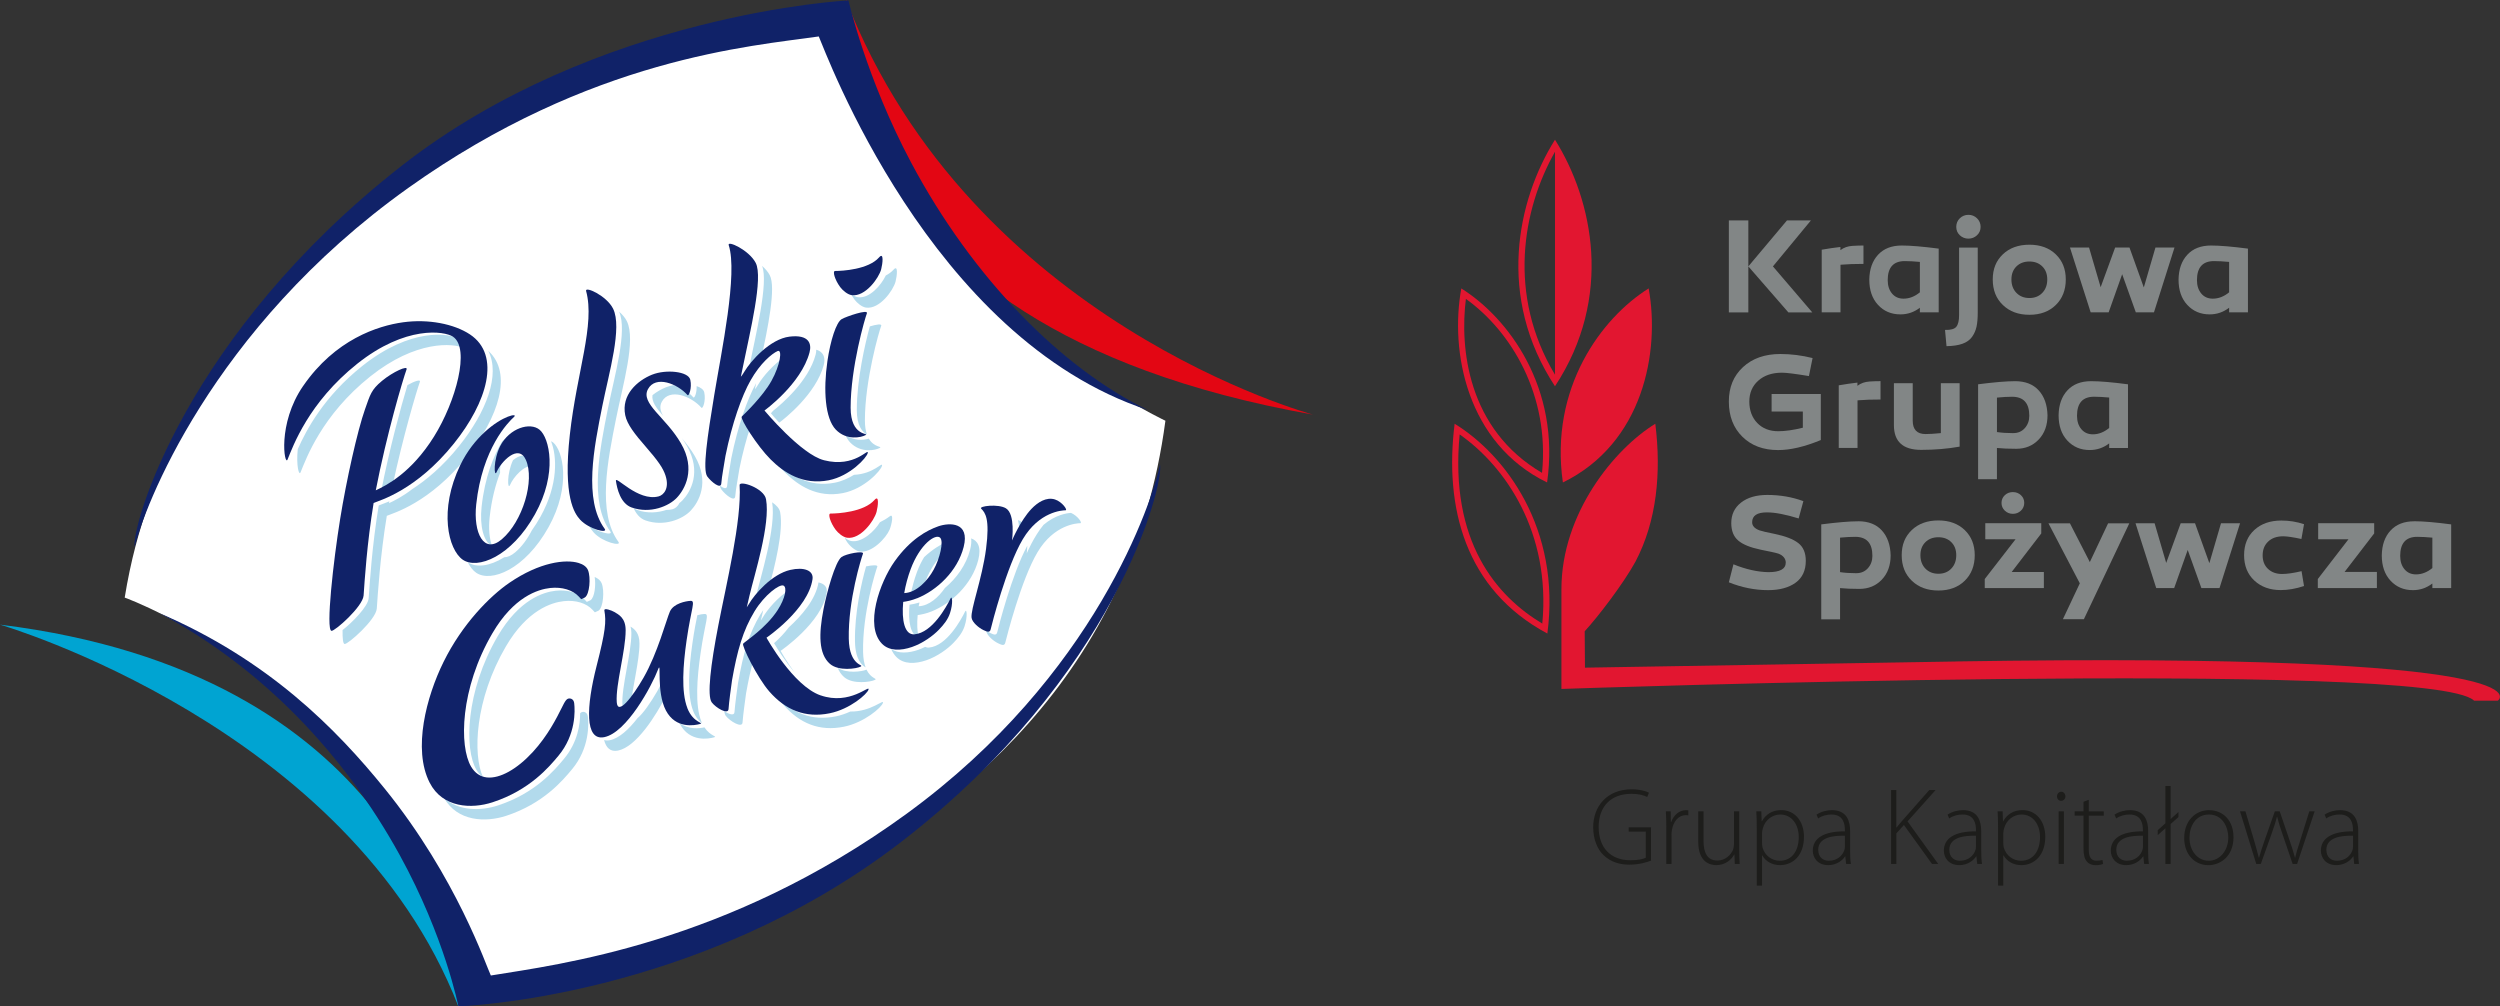 <?xml version="1.0" encoding="UTF-8"?><svg id="a" xmlns="http://www.w3.org/2000/svg" viewBox="0 0 741.39 298.43"><rect x="0" y="0" width="741.39" height="298.43" fill="#333333" stroke="none"/><defs><style>.b{fill:#00a4d2;}.c{fill:#b2daec;}.d{fill:#e3182f;}.e{fill:#1d1d1b;}.f{fill:#fff;}.g{fill:#e30613;}.h{fill:#e21630;}.i{fill:#828686;}.j{fill:#102268;}</style></defs><path class="f" d="M249.49,4.33s-96.62,13.96-160.91,76.41c-24.61,30.21-44.61,53.34-51.6,96.48,0,0,78.21,27.83,102.01,116.61,0,0,186.73-18.79,206.62-169.06,0,0-91.71-43.09-96.13-120.44"/><path class="c" d="M152.13,136.48c-1.89,4.03-1.63,9.12-.85,7.29.96-2.25,4.23-6.03,6.7-5.5-.12-.42-.26-.81-.43-1.19-1.26-2.81-3.49-2.2-5.41-.61M197.11,138.04c-.91-1.3-2.16-2.84-3.93-4.88-.52-.6-1.01-1.17-1.49-1.74,1.04,1.49,2.37,3.08,3.89,4.82.57.65,1.06,1.24,1.53,1.79M138.55,135.35c9.3-11.59,13.61-24.66,6.24-31.32,3.69,7.14-.62,18.24-8.64,28.24-4.97,6.18-9.87,10.19-13.95,12.82-2.91,2.24-5.37,3.44-6.84,4.13.04-.18.07-.36.11-.55-1.57.66-2.69,1.03-3.16,1.23-2,12.1-2.68,23.22-2.98,27.49-.17,2.5-4.99,7.32-7.74,9.45-.04,2.48.13,4.07.6,4.14.96.17,9.32-7.2,9.55-10.51.3-4.28.98-15.39,2.97-27.5,1.82-.78,12.67-3.72,23.84-17.63M112.95,146.14c.84-.39,2.01-.96,3.4-1.78,3.15-14.85,7.22-28.5,8.16-31.09.31-.86-1.49-.29-3.68.94-1.94,6.48-5.4,19.13-7.88,31.92M184.59,209.12c.13,1.86,1.12,1.7,2.45.44.42-5.48,2.6-13.49,2.6-18.75,0-3.07-1.45-4.26-2.66-5,.15.55.26,1.17.26,1.92,0,6.17-3.02,16.18-2.65,21.38M174.53,155.64c.55,1.1,1.12,1.81,1.55,2.29,2.62,2.9,8.38,4.21,7.32,2.76-6.36-8.7-3.18-24.17-.69-36.6,1.96-9.8,5.97-23.28,3.18-28.86-.51-1.03-1.35-1.98-2.29-2.81,2.55,5.73-1.35,18.94-3.29,28.6-2.49,12.43-5.66,27.9.69,36.6.95,1.32-3.64.37-6.47-1.97M157.75,157.23c-1.32,2.6-3.02,4.92-4.96,6.56-1.2,1.02-2.28,1.46-3.25,1.47-4.34,2.72-8.38,3.13-10.74,1.51-.05-.04-.1-.09-.15-.13.73,1.45,1.6,2.55,2.56,3.21,4.34,2.99,14.41-.85,21.47-13.53,6.84-12.3,4.22-22.71,1.39-25.08-.19-.17-.44-.26-.66-.39,1.78,4.39,2.2,12.8-3.13,22.39-.81,1.45-1.65,2.77-2.52,3.99M196.28,119.12c2.25-4.12,8.7-1.66,11.74,1.8.39.44,1.37-2.07.83-4.56-.19-.84-1.05-1.46-2.26-1.86.09,2.01-.64,3.71-.97,3.34-1.45-1.64-3.65-3.04-5.81-3.64-.81.15-1.59.36-2.29.64-1.38.55-2.77,1.34-4.02,2.34-.31,1.92,1.14,3.86,3.21,6.19-.9-1.48-1.2-2.85-.43-4.25M145.92,161.92c-.79-2.15-1.07-5.16-.71-8.53.57-5.25,1.73-9.62,3.1-13.19-.1-1.49.29-4.63,1.62-7.2,1.51-2.92,4.01-4.76,6.42-5.49.03-.02.07-.06.09-.08,1.26-1.14-2.63-.59-7.51,3.45-2.52,4.23-5.15,10.55-6.11,19.43-.62,5.75.63,10.47,3.11,11.61M286.22,181.33c-1.29,2.6-5.45,10.22-10.71,10.71-.43.04-.81-.05-1.16-.2-.66.32-1.33.63-2.02.87-2.88.99-5.88,1.21-8.04-.23.37.88.87,1.68,1.53,2.35,2.17,2.22,5.61,2.1,8.9.97,3.3-1.14,6.33-3.39,8.01-5.13,1.45-1.5,2.69-3.06,3.32-4.97.96-2.97.62-5.29.17-4.37M252.14,211.02c-1.32.61-2.76,1.11-4.26,1.42-7.11,1.45-12.87-.93-17.55-6.08.68,1.01,1.37,1.94,2.02,2.68,4.75,5.44,10.63,7.96,17.93,6.47,6.08-1.24,11.15-5.73,11.55-7.04.41-1.37-3.47,2.66-9.68,2.54M317.61,152.1c-1.23.07-4.65.58-8.14,3.54-2.92,3.53-4.99,8.49-4.99,8.49,0,0,.13-.98.18-2.32-4.61,8.53-8.57,24.21-8.92,25.67-.26,1.07-1.07.7-2.01.27-.41-.18-.84-.44-1.25-.73,0,.04,0,.09,0,.13.21,1.31,2.09,2.97,3.64,3.68.94.44,1.76.8,2.01-.26.38-1.53,4.69-18.63,9.56-26.82,4.88-8.2,11.71-8.59,12.68-8.59.74,0-.79-2.23-2.77-3.06M176.35,171.08c.42,2.45-.03,6.15-1.24,6.92l-1.09.5-.68-.74c-1.83-1.99-5.01-2.96-8.52-2.58-3.72.4-10.9,2.67-17.19,13.43-9.67,16.54-9.91,33.67-6.36,39.66.55.93,1.21,1.65,1.96,2.19-3.05-6.66-2.44-22.97,6.8-38.77,6.29-10.75,13.47-13.02,17.19-13.42,3.5-.38,6.68.59,8.51,2.58l.68.74,1.09-.5c1.42-.91,1.81-5.97.92-8.14-.33-.79-1.05-1.42-2.09-1.86M173.2,211.12c-.48-.08-.83.07-1.16.41.01,3.12-.66,8.56-4.79,13.51-2.76,3.31-8.51,10.21-19.58,13.82-5.03,1.65-11.63,1.76-16.01-2.26,3.98,7.07,12.34,7.33,18.41,5.35,11.08-3.62,16.82-10.51,19.58-13.83,5.26-6.31,4.92-13.49,4.69-15.54-.13-1.11-.77-1.39-1.15-1.46M208.9,215.7c-1.47.33-4.75.75-7.44-1.37.05.11.09.22.15.33,2.95,5.59,8.64,4.41,10.1,4.02,1.25-.33-1.02-.28-2.81-2.98M234.11,178.44c.66-1.76.77-3.15.29-3.73-3.76,2.35-6.9,6.16-8.17,8.36-.24.43-.44.73-.6.95.23-1.03.48-2.05.72-3.1-.26.38-.54.76-.78,1.17-3.53,5.81-5.17,11.75-6.71,20.51-.33,2.41-.87,6.18-1.05,8.6-.07,1.14-1.63.63-3.06-.31.11.62.26,1.09.48,1.38,1.22,1.62,4.86,3.76,4.97,2.01.18-2.41.72-6.19,1.04-8.6.69-3.87,1.39-7.17,2.27-10.17-.98-2.05-1.56-3.59-1.35-3.79.39-.4,2.02-1.52,3.99-3.18.55-1.14,1.13-2.26,1.81-3.37,1.87-3.08,4.3-5.49,6.14-6.74M194.94,204.94c-1.96,3.4-4.25,6.71-5.88,8.03-2.57,3.31-5.45,5.99-8.2,6.54-.65.13-1.21.09-1.71-.05.59,2.34,1.89,3.57,4.11,3.13,5.4-1.07,11.31-10.35,14.38-16.51-.31-2.33-.31-4.54-.32-5.91-.73,1.64-1.52,3.26-2.38,4.77M109.83,111.62c13.52-10.76,24.5-9.92,27.91-8.37-.37-1.21-.95-2.18-1.82-2.76-2.55-1.71-14.08-3.43-28.49,8.05-11.29,8.99-16.58,18.89-19.13,24.68-.49,4.88.37,8.01.84,6.84,1.62-3.97,6.28-16.96,20.69-28.44M191.44,154.34c5.52,1.93,11.05-.41,13.39-2.9,2.36-2.5,5.75-8.39,1.24-16.16-1.16-2-2.51-3.75-3.85-5.32.5.71.99,1.45,1.45,2.23,4.5,7.77,1.11,13.67-1.25,16.16-.28.29-.6.58-.96.86-.48,1.03-1.31,1.61-2.03,1.81-.61.16-1.21.2-1.82.2-2.52.84-5.54,1.1-8.58.04-.42-.15-.79-.34-1.14-.58.71,1.59,1.81,3.05,3.54,3.66M257.95,96.79c-1.43,5.24-3.86,15.77-3.86,24.81,0,4.76,1.69,6.54,3.02,7.29-.38-1.06-.62-2.41-.62-4.21,0-12.01,4.28-26.65,4.83-28.03.29-.74-1.47-.42-3.38.15M218.04,147.19c.16-2.22.91-5.98,1.24-8.22.93-4.6,2.07-8.83,3.29-12.52-.67-1.22-1.02-2.07-.85-2.24.33-.33,1.37-1.34,2.67-2.71.79-1.93,1.58-3.63,2.35-4.98,1.87-3.3,3.94-5.62,5.63-7.08.55-1.63.8-3.01.74-3.87-3.76,2.38-6.93,6.21-8.17,8.32-.48.81-.83,1.29-1.08,1.57.13-.61.25-1.23.38-1.84-2.58,4.61-5.43,12.67-7.37,22.27-.32,2.24-1.07,5.99-1.24,8.22-.08,1.06-1.1.7-2.16-.11.09.49.23.86.42,1.11,1.24,1.66,4.01,3.87,4.14,2.08M302.07,161.06s.8-1.92,2.1-4.2c-.3-.99-.78-1.82-1.5-2.27-.23-.14-.49-.25-.77-.34.71,2.91.18,6.82.18,6.82M223.22,180.93c.16-.21.36-.51.61-.94.76-1.32,2.21-3.22,4.05-5.03,1.92-7.23,4.51-17.35,3.48-23.07-.2-1.12-1.18-2.13-2.38-2.93,1.26,7.5-3.48,22.26-4.94,28.49-.27,1.18-.54,2.34-.81,3.48M228.49,134.95c1.35,1.85,2.83,3.7,4.2,5.06,4.01,4,9.64,7.71,17.27,6.22,6.36-1.24,11.33-6.72,11.6-8.1.28-1.43-2.35,2.42-8.3,2.68-1.68,1.04-3.61,1.93-5.71,2.34-7.63,1.49-13.26-2.21-17.27-6.22-.58-.58-1.19-1.26-1.8-1.98M288,159.66c.11.89.04,1.98-.3,3.32-1.16,4.57-4.04,8.5-7.47,11.38-1.86,2.71-4.68,5.3-7.8,5.43.06-.37.17-.75.25-1.12-1.13.35-2.16.55-2.95.66-.47,5.03.29,9.09,2.68,9.56-.42-1.71-.5-3.97-.27-6.48,1.06-.15,2.56-.45,4.14-1.09,5.8-2.34,11.99-8.01,13.83-15.26,1-3.94-.23-5.73-2.1-6.4M231.49,193.02s12.39-8.43,13.68-17.4c.22-1.55-.76-2.55-2.44-2.9-.82,5.13-5.19,10.05-8.78,13.3-1.35,1.8-2.91,3.39-4.4,4.72.91,1.55,3.17,5.18,6.1,8.7-2.53-3.47-4.16-6.42-4.16-6.42M260.91,132.82c.88-.48-1.67-.02-3.25-2.74-1.59.49-4.48.72-6.99-1.15.4.87.85,1.65,1.41,2.24,3.21,3.35,7.6,2.35,8.84,1.66M248.4,198.03c.45,1.1,1.08,2.03,1.93,2.77,2.58,2.25,7.95,1.45,9.15.82.85-.45-1.19-.27-2.52-3.04-1.28.6-5.93,1.24-8.57-.55M206.8,182.44c-.36,1.79-.91,4.44-1.46,8.32-1.04,7.25-1.65,15.3.24,20.13.75,1.93,1.8,2.97,2.65,3.59-.08-.17-.18-.31-.25-.51-1.9-4.83-1.28-12.88-.24-20.13,1.42-9.89,2.79-11.86,1.12-11.76-.46.02-1.22.13-2.06.36M225.67,106.79c2.03-9.57,4.54-21.54,2.59-25.21-.52-.99-1.34-1.91-2.26-2.72,1.99,4.86-1.96,20.73-3.87,30.3-.22,1.09-.44,2.16-.67,3.22.26-.28.61-.75,1.08-1.57.62-1.05,1.72-2.52,3.12-4.03M256.83,91.22c4.01.56,8.06-5.08,8.75-7.7.43-1.66.86-5.22-.62-3.52-.61.69-1.41,1.23-2.27,1.7-1.35,2.82-4.81,6.91-8.26,6.44-.7-.1-1.44-.53-2.1-1.05.29.59.66,1.2,1.09,1.77.72.96,2.16,2.19,3.4,2.36M228.62,122.57c.32.38,1.21,1.42,2.47,2.78,1.42-1.07,10.9-8.43,13.2-17.12.49-1.86.17-3.83-2.23-4.52,0,.48-.05.96-.18,1.45-2.09,7.89-10.11,14.69-12.62,16.67-.22.26-.44.5-.65.75M274.34,172.7c1.9-5.11,4.63-8.17,6.63-9.21.21-1.25.21-2.29-.07-2.89-2,.88-4.36,2.32-6.84,4.62-.76,1.25-1.49,2.7-2.12,4.4-.83,2.22-1.51,4.74-1.91,7.09,1.19-.05,2.32-.48,3.39-1.11.28-.99.58-1.98.93-2.9M256.84,167.97c-1.31,4.64-3.45,13.75-3.29,22.28.1,5.47,2.12,7.04,3.15,7.67-.41-1.1-.71-2.58-.75-4.59-.21-11.46,3.73-23.96,4.22-25.28.22-.58-1.56-.47-3.33-.08M263.89,153.09c-.95.73-1.94,1.29-2.94,1.78-1.51,2.53-5.21,6.13-8.5,5.58-.57-.1-1.29-.47-1.99-1.03.14.29.27.56.47.89.99,1.69,2.77,3.02,3.92,3.22,3.7.62,7.94-4.02,8.97-6.47.64-1.54,1.3-4.91.07-3.97"/><path class="g" d="M389.35,122.95S288.19,95.68,250.9,0c0,0-12.89,96.17,138.45,122.95"/><path class="b" d="M136.38,298.04c-2.62-18.9-20.47-98.49-136.38-112.8,0,0,103.68,30.15,135.92,113.2.43-.09,0,0,.46-.39"/><path class="d" d="M247.82,157.11c-1.6-2.14-2.39-4.81-1.53-4.81,2.2,0,9.89-.44,13.04-4.03,1.48-1.69,1.05,1.87.62,3.52-.69,2.62-4.73,8.23-8.73,7.68-1.24-.17-2.68-1.4-3.4-2.36"/><path class="j" d="M39.92,162.27c2.54-10.92,22.28-64.56,81.14-106.53C175.25,17.11,222.87,13.7,242.81,10.81c2.04,4.48,32.86,89.46,97.58,110.78-25.42-12.32-51.81-38.86-70.2-73.4C256.85,23.12,251.62.12,251.62.12c0,0-74.6,3.73-132.59,49.11-63.94,50.03-80.09,106.71-79.11,113.05"/><path class="j" d="M344.01,137.8c-2.25,10.66-18.92,62.57-75.17,103.54-53.18,38.73-103.43,44.68-123.28,47.95-1.29-2.58-10.06-28.96-31.44-55.37-14.34-17.71-34.49-38.25-66.94-52.13,30.3,16.03,54.82,41.67,71.39,71.84,13.37,24.34,17.36,44.8,17.36,44.8,0,0,70.82-2.07,131.42-48.83,63.47-48.98,77.8-105.67,76.67-111.8"/><path class="j" d="M89.89,114.47c-7.75,11.27-5.49,23.98-4.61,21.8,1.61-3.96,6.26-16.92,20.64-28.38,14.38-11.45,25.88-9.74,28.43-8.03,5.14,3.45.85,19.21-5.65,29.62-6.78,10.84-14.19,14.5-17.26,15.93,3.21-16.6,8.08-33,9.13-35.86.48-1.32-4.02.71-7.26,3.38-3.24,2.67-3.52,4.09-5.05,8.4-2.24,6.28-5.56,21.21-7.39,32.6-2,12.39-4.3,32.86-2.57,33.15.96.17,9.3-7.18,9.53-10.49.3-4.27.98-15.36,2.97-27.43,1.81-.78,12.63-3.71,23.79-17.6,9.85-12.27,14.1-26.21,4.76-32.4-4.72-3.12-12.36-4.62-19.84-3.58-7.47,1.04-20.13,5.1-29.61,18.89"/><path class="j" d="M181.81,91.53c2.78,5.57-1.21,19.02-3.17,28.79-2.48,12.41-5.65,27.84.69,36.52,1.06,1.45-4.68.14-7.31-2.75-1.64-1.81-5.1-6.62-3.03-25.21,2.07-18.61,7.53-32.65,4.82-42.59-.41-1.52,6.07,1.38,8,5.24"/><path class="j" d="M193.41,111.09c-4.45,1.8-9.2,6.01-8,12.02.55,2.76,2.91,5.71,6.07,9.34,3.72,4.27,5.18,6.39,5.89,8.61,1.23,3.82-.6,5.76-2.03,6.14-6.2,1.65-12.96-6.48-12.68-4.55.32,2.19,1.31,6.68,4.69,7.86,5.51,1.93,11.03-.42,13.36-2.89,2.36-2.49,5.73-8.37,1.24-16.12-4.54-7.85-12.12-11.85-9.78-16.12,2.26-4.12,8.68-1.65,11.72,1.79.38.44,1.37-2.07.82-4.55-.56-2.51-7.24-3.15-11.3-1.52"/><path class="j" d="M244.35,136.48c-6.78-1.71-17.64-14.74-17.64-14.74,0,0,10.88-7.86,13.36-17.23.69-2.57-.14-5.37-5.92-4.68-5.79.69-11.58,7.3-13.37,10.34-.48.8-.82,1.29-1.08,1.56.23-1.06.45-2.13.67-3.21,1.96-9.78,6.07-26.19,3.72-30.6-2.02-3.81-8.48-6.73-7.99-5.23,2.76,8.4-2.19,31.72-4.27,44.37-2.07,12.54-3.53,22.3-2.07,24.26,1.24,1.65,4,3.86,4.14,2.07.16-2.22.92-5.96,1.24-8.19,1.96-9.7,4.85-17.84,7.45-22.4,2.89-5.1,6.29-7.9,7.99-8.68,1.52-.69.82,4.14-1.79,8.82-2.62,4.69-7.99,9.79-8.82,10.61-.56.55,4.55,8.69,8.55,12.68,4,3.99,9.61,7.68,17.23,6.2,6.34-1.24,11.29-6.7,11.58-8.08.35-1.76-3.73,4.5-12.96,2.14"/><path class="j" d="M249.63,94.62c1.34-.75,7.99-3.06,7.45-1.69-.55,1.38-4.82,15.99-4.82,27.98,0,8.69,5.65,7.44,4.41,8.13-1.24.69-5.61,1.69-8.82-1.65-3.17-3.31-3.72-11.71-2.48-20.26.89-6.1,2.61-11.58,4.27-12.51"/><path class="j" d="M249.19,85.17c-1.6-2.14-2.39-4.81-1.53-4.81,2.2,0,9.89-.44,13.04-4.03,1.48-1.69,1.05,1.87.62,3.52-.69,2.62-4.73,8.23-8.73,7.68-1.24-.17-2.68-1.4-3.4-2.36"/><path class="j" d="M143.72,128.14c5.41-4.98,10.05-5.71,8.7-4.48-1.7,1.53-9.4,9.28-11.19,25.9-.93,8.57,2.29,14.87,7.57,10.38,6.21-5.27,9.87-17.49,7.14-23.58-2.21-4.92-7.39.65-8.65,3.6-.8,1.88-1.05-3.6,1.04-7.67,2.77-5.37,8.89-7.2,11.71-4.83,2.84,2.37,5.44,12.76-1.38,25.02-7.03,12.66-17.09,16.49-21.42,13.51-4.33-2.99-7.17-14.78-.74-28.07,2.04-4.21,4.66-7.42,7.22-9.77"/><path class="j" d="M174.37,169.07c-.4-.96-1.37-1.7-2.81-2.13-3.81-1.14-11.46-.28-20.47,5.87-5.81,3.97-14,12.23-19.55,23.48-5.08,10.29-9.2,25.84-4.13,35.8,3.84,7.54,12.45,7.86,18.66,5.83,11.05-3.61,16.78-10.49,19.54-13.8,5.24-6.29,4.91-13.46,4.68-15.51-.12-1.11-.76-1.38-1.14-1.45-1.1-.2-1.52.64-2.63,2.87-1.42,2.84-4.05,8.12-8.5,12.97-4.71,5.13-9.79,7.95-13.61,7.56-1.98-.21-3.57-1.29-4.71-3.22-3.54-5.98-3.31-23.07,6.34-39.57,6.27-10.73,13.44-13,17.15-13.4,3.49-.37,6.67.59,8.49,2.58l.68.74,1.08-.5c1.42-.9,1.81-5.96.93-8.12"/><path class="j" d="M203.85,210c-1.89-4.82-1.28-12.85-.24-20.08,1.42-9.87,2.79-11.83,1.12-11.73-1.29.08-4.99.73-6.07,3.18-1.08,2.45-3.62,12.29-7.83,19.63-3.32,5.78-7.64,11.3-7.93,7.24-.37-5.19,2.64-15.17,2.64-21.33,0-3.72-2.13-4.68-3.37-5.43-.74-.44-3.08-1.33-2.94-.44.58,3.36.35,6.07-2.3,16.43-3.08,12.07-3.57,22.29,2.25,21.14,6.66-1.32,14.1-15.15,16-20.15,1.07-2.84-.64,6.66,2.3,12.24,2.94,5.58,8.61,4.4,10.08,4.01,1.47-.39-1.96-.2-3.72-4.7"/><path class="j" d="M255.24,197.68c1.2-.64-3.38.02-3.53-8.27-.21-11.43,3.72-23.91,4.21-25.22.38-.98-5.05.03-6.37,1.01-1.86,1.37-4.37,10.46-5.35,15.54-1.39,7.22-1.48,13.17,1.92,16.13,2.57,2.25,7.92,1.45,9.13.81"/><path class="j" d="M312.87,148.12c-2.55-.81-5.12.82-7.01,2.81-3.31,3.51-5.74,9.35-5.74,9.35,0,0,1.07-7.79-1.81-9.54-2.24-1.37-8.12-.68-7.34.1,1.21,1.22,2.62,2.97,1.45,11.92-1.17,8.95-4.67,18.05-4.29,20.48.21,1.31,2.08,2.96,3.63,3.67.95.43,1.76.8,2.02-.26.37-1.52,4.67-18.58,9.54-26.76,4.87-8.18,11.68-8.56,12.65-8.56.77,0-.98-2.53-3.11-3.21"/><path class="j" d="M243.34,206.22c-8.17-2.85-16.03-17.11-16.03-17.11,0,0,12.36-8.41,13.65-17.37.36-2.58-2.55-3.66-6.6-2.73-5.43,1.25-10.59,7.18-12.3,10.16-.25.43-.44.73-.6.93.26-1.15.54-2.3.81-3.48,1.46-6.26,6.25-21.13,4.9-28.57-.6-3.32-7.93-5.71-7.83-4.18.63,10.57-3.94,29.29-6.32,41.61-2.28,11.77-3.38,20.91-1.94,22.82,1.22,1.61,4.84,3.76,4.97,2,.17-2.4.71-6.18,1.04-8.58,1.54-8.74,3.18-14.67,6.69-20.46,2.97-4.88,7.37-8.09,8.54-7.61,1.16.48.59,3.73-1.69,7.26-3.42,5.3-9.45,9.15-10.24,9.96-.53.54,4.17,10.09,7.77,14.21,4.74,5.42,10.6,7.94,17.88,6.45,6.06-1.23,11.13-5.71,11.52-7.02.51-1.68-5.46,4.77-14.24,1.69"/><path class="j" d="M270.05,168.82c2.77-7.45,7.37-10.63,8.74-9.37,1.16,1.07-.1,6.23-1.92,9.52-1.74,3.16-5.02,6.77-8.72,6.92.39-2.34,1.08-4.86,1.9-7.08M271.98,177.42c5.79-2.33,11.96-7.98,13.8-15.22,1.9-7.46-4.22-7.26-7.52-6.12-3.3,1.15-8.3,3.82-13,10.46-4.36,6.16-8.93,19.01-3.7,24.37,2.17,2.21,5.6,2.09,8.88.96,3.29-1.13,6.32-3.38,7.99-5.12,1.45-1.5,2.69-3.04,3.31-4.96.96-2.95.62-5.27.17-4.36-1.29,2.6-5.44,10.19-10.69,10.68-2.95.28-3.88-4.11-3.37-9.61,1.06-.15,2.55-.45,4.12-1.09"/><polygon class="i" points="518.48 92.64 512.7 92.64 512.7 65.36 518.48 65.36 518.48 79 529.94 65.36 537.04 65.36 525.77 79 537.44 92.64 530.35 92.64 518.48 79 518.48 92.64"/><path class="i" d="M549.3,72.92c-1.26.08-2.5.48-3.5,1.25-.01,0-.01.01-.02.02v-.95c-1.76.2-3.62.48-5.54.81v18.57h5.57v-14.11c.11,0,.21,0,.33-.02,1.71-.15,3.88-.23,6.48-.23v-5.45c-1.07,0-2.17.04-3.32.11"/><path class="i" d="M563.98,72.81c2.59,0,6.24.31,10.95.92v18.89h-5.58v-1.36c-1.71,1.31-3.63,1.97-5.77,1.97-2.7,0-4.92-.94-6.64-2.81-1.73-1.87-2.59-4.37-2.59-7.5.05-3.1.92-5.56,2.61-7.38,1.68-1.82,4.02-2.73,7.02-2.73M564.86,77.43c-3.37,0-5.05,1.89-5.05,5.65,0,1.63.43,2.95,1.28,3.97.85,1.02,1.99,1.52,3.41,1.52,1.71,0,3.33-.63,4.85-1.88v-9.02c-1.71-.16-3.21-.24-4.49-.24"/><path class="i" d="M586.51,73.41v19.33c0,1.66-.12,3.05-.36,4.15-.24,1.11-.69,2.12-1.34,3.03-.65.91-1.61,1.59-2.85,2.03-1.24.44-2.82.68-4.71.71l-.44-4.82c1.69.05,2.8-.26,3.35-.94.55-.68.82-1.84.82-3.47v-20.01h5.53ZM581.2,64.73c.71-.68,1.55-1.02,2.55-1.02s1.83.34,2.54,1.02c.71.69,1.07,1.53,1.07,2.55s-.36,1.82-1.07,2.49c-.71.67-1.56,1-2.54,1s-1.84-.33-2.55-1c-.71-.67-1.06-1.5-1.06-2.49s.35-1.86,1.06-2.55"/><path class="i" d="M601.83,72.57c3.24,0,5.85.95,7.82,2.85,1.98,1.9,2.97,4.39,2.97,7.46s-.99,5.66-2.97,7.58c-1.98,1.93-4.58,2.89-7.82,2.89s-5.85-.96-7.86-2.89c-2.01-1.92-3.01-4.45-3.01-7.58s1-5.56,2.99-7.46c1.99-1.9,4.62-2.85,7.88-2.85M597.98,86.85c.99,1.02,2.27,1.53,3.85,1.53s2.86-.51,3.83-1.53c.98-1.02,1.47-2.34,1.47-3.97s-.49-2.89-1.47-3.87c-.98-.97-2.25-1.46-3.83-1.46s-2.86.49-3.85,1.46c-.99.98-1.48,2.27-1.48,3.87s.49,2.95,1.48,3.97"/><polygon class="i" points="638.77 92.63 633.39 92.63 629.34 81.32 625.33 92.63 620 92.63 613.86 73.41 619.52 73.41 622.96 85.17 627.26 73.41 631.51 73.41 635.76 85.25 639.21 73.41 644.86 73.41 638.77 92.63"/><path class="i" d="M655.69,72.81c2.59,0,6.24.31,10.95.92v18.89h-5.58v-1.36c-1.71,1.31-3.63,1.97-5.77,1.97-2.7,0-4.91-.94-6.64-2.81-1.73-1.87-2.59-4.37-2.59-7.5.05-3.1.92-5.56,2.61-7.38,1.68-1.82,4.02-2.73,7.02-2.73M656.57,77.43c-3.37,0-5.05,1.89-5.05,5.65,0,1.63.43,2.95,1.28,3.97.86,1.02,1.99,1.52,3.41,1.52,1.71,0,3.33-.63,4.85-1.88v-9.02c-1.71-.16-3.21-.24-4.49-.24"/><path class="i" d="M539.97,116.86v13.64c-4.79,1.98-9.01,2.97-12.67,2.97-4.39,0-7.92-1.32-10.59-3.96-2.67-2.63-4.01-6.1-4.01-10.41s1.4-7.63,4.19-10.23c2.8-2.59,6.49-3.89,11.09-3.89,3.15,0,6.34.4,9.55,1.2l-1.08,5.34c-4.07-.67-6.72-1-7.98-1-2.92,0-5.26.78-7.04,2.36-1.78,1.58-2.66,3.65-2.66,6.21s.79,4.74,2.36,6.36c1.58,1.62,3.65,2.43,6.21,2.43,2.09,0,4.52-.35,7.3-1.04v-4.81h-9.26v-5.18h14.6Z"/><path class="i" d="M554.35,113.15c-1.26.08-2.5.48-3.5,1.25-.01,0-.02,0-.02.01v-.95c-1.77.2-3.62.48-5.54.81v18.57h5.57v-14.11c.11,0,.21,0,.33-.03,1.71-.15,3.88-.22,6.49-.22v-5.45c-1.07,0-2.18.04-3.32.11"/><path class="i" d="M581.14,113.64v18.81c-3.56.64-7.37.96-11.43.96-5.38,0-8.06-2.45-8.06-7.34v-12.43h5.58v11.11c0,2.65,1.27,3.97,3.81,3.97,1.15,0,2.66-.09,4.53-.28v-14.8h5.58Z"/><path class="i" d="M597.58,113.04c3.02,0,5.36.91,7.01,2.73,1.66,1.82,2.53,4.28,2.61,7.38,0,2.96-.87,5.37-2.61,7.19-1.73,1.83-3.95,2.75-6.66,2.75-2.27,0-4.18-.08-5.73-.24v9.26h-5.58v-28.15c4.79-.61,8.44-.92,10.95-.92M597.06,128.44c1.39,0,2.53-.49,3.41-1.48.88-.99,1.33-2.2,1.33-3.65,0-3.76-1.7-5.65-5.1-5.65-1.28,0-2.78.08-4.49.25v10.22c1.39.21,3.01.32,4.85.32"/><path class="i" d="M620.12,113.04c2.59,0,6.24.31,10.95.93v18.89h-5.58v-1.37c-1.71,1.31-3.63,1.97-5.77,1.97-2.7,0-4.91-.94-6.64-2.81-1.73-1.87-2.59-4.37-2.59-7.5.05-3.1.92-5.56,2.61-7.38,1.68-1.82,4.02-2.73,7.02-2.73M621,117.65c-3.37,0-5.05,1.89-5.05,5.65,0,1.63.43,2.95,1.28,3.97.86,1.02,1.99,1.53,3.41,1.53,1.71,0,3.33-.63,4.85-1.89v-9.02c-1.71-.15-3.21-.24-4.49-.24"/><path class="i" d="M534.8,148.62l-1.4,5.13c-3.88-1.2-7.02-1.8-9.42-1.8-2.92,0-4.37.98-4.37,2.93,0,1.07.73,1.87,2.2,2.41.69.24,2.18.59,4.45,1.04,3.15.65,5.49,1.54,6.99,2.69,1.51,1.15,2.27,2.92,2.27,5.29,0,2.86-1.01,5.03-3.02,6.49-2.02,1.47-4.74,2.21-8.17,2.21-3.9,0-7.78-.77-11.63-2.32l1.36-5.34c3.69,1.5,7.15,2.27,10.39,2.33,3.42,0,5.13-.95,5.13-2.85,0-1.07-.72-2.11-2.2-2.65-.69-.24-2.95-.71-5.22-1.16-3.1-.65-5.33-1.55-6.69-2.73-1.37-1.17-2.05-2.9-2.05-5.17,0-2.54.97-4.57,2.91-6.08,1.94-1.51,4.52-2.26,7.76-2.26,3.82,0,7.39.62,10.71,1.84"/><path class="i" d="M551.06,154.58c3.02,0,5.36.91,7.01,2.73,1.66,1.82,2.53,4.28,2.61,7.38,0,2.96-.87,5.37-2.61,7.2-1.73,1.83-3.96,2.75-6.66,2.75-2.27,0-4.18-.08-5.73-.24v9.26h-5.58v-28.15c4.79-.61,8.44-.92,10.95-.92M550.53,169.98c1.39,0,2.53-.49,3.41-1.48.88-.99,1.33-2.21,1.33-3.65,0-3.77-1.7-5.65-5.1-5.65-1.28,0-2.78.08-4.49.24v10.23c1.39.21,3.01.32,4.85.32"/><path class="i" d="M574.83,154.34c3.24,0,5.84.95,7.82,2.85,1.98,1.9,2.97,4.39,2.97,7.46s-.99,5.66-2.97,7.58c-1.97,1.93-4.58,2.89-7.82,2.89s-5.85-.96-7.86-2.89c-2.01-1.92-3.01-4.45-3.01-7.58s1-5.56,2.99-7.46c1.99-1.9,4.62-2.85,7.88-2.85M570.99,168.62c.99,1.02,2.27,1.53,3.85,1.53s2.86-.51,3.83-1.53c.98-1.02,1.47-2.34,1.47-3.97s-.49-2.89-1.47-3.87c-.98-.97-2.25-1.46-3.83-1.46s-2.86.49-3.85,1.46c-.99.98-1.48,2.27-1.48,3.87s.49,2.96,1.48,3.97"/><path class="i" d="M605.35,158.2l-8.78,11.43h9.55v4.77h-17.53v-2.69l9.14-11.79h-8.98v-4.77h16.6v3.05ZM599.32,151.44c-.65.62-1.45.94-2.39.94s-1.73-.32-2.39-.94c-.65-.62-.98-1.4-.98-2.3s.33-1.67.98-2.29c.66-.62,1.45-.92,2.39-.92s1.73.3,2.39.92c.66.62.98,1.38.98,2.29s-.33,1.68-.98,2.3"/><polygon class="i" points="631.46 155.19 617.99 183.62 611.77 183.62 616.78 172.99 607.48 155.19 613.85 155.19 619.75 166.69 625.17 155.19 631.46 155.19"/><polygon class="i" points="658.21 174.39 652.83 174.39 648.78 163.09 644.77 174.39 639.44 174.39 633.3 155.18 638.96 155.18 642.4 166.94 646.7 155.18 650.95 155.18 655.2 167.01 658.65 155.18 664.3 155.18 658.21 174.39"/><path class="i" d="M683.27,155.47l-.77,4.37c-2.48-.53-4.29-.8-5.41-.8-1.87,0-3.36.52-4.45,1.56-1.1,1.04-1.64,2.4-1.64,4.09s.53,3.03,1.6,4.03c1.07,1,2.46,1.5,4.17,1.5,1.47,0,3.4-.28,5.77-.84l.73,4.41c-2.41.8-4.71,1.2-6.9,1.2-3.21,0-5.83-.95-7.84-2.83-2.02-1.88-3.03-4.39-3.03-7.52s1.01-5.62,3.05-7.48c2.03-1.86,4.7-2.79,8.02-2.79,2.3,0,4.53.36,6.7,1.08"/><polygon class="i" points="704.08 158.19 695.29 169.62 704.88 169.62 704.88 174.4 687.36 174.4 687.36 171.71 696.46 159.92 687.47 159.92 687.47 155.15 704.08 155.15 704.08 158.19"/><path class="i" d="M715.96,154.58c2.59,0,6.24.31,10.95.93v18.89h-5.58v-1.36c-1.71,1.31-3.63,1.97-5.77,1.97-2.7,0-4.91-.94-6.64-2.81-1.73-1.87-2.59-4.37-2.59-7.5.05-3.1.92-5.56,2.61-7.38,1.68-1.82,4.02-2.73,7.02-2.73M716.84,159.2c-3.37,0-5.05,1.89-5.05,5.65,0,1.63.43,2.95,1.28,3.97.86,1.02,1.99,1.52,3.41,1.52,1.71,0,3.33-.63,4.85-1.88v-9.02c-1.71-.15-3.21-.24-4.49-.24"/><path class="h" d="M580.06,196.17l-110.03,1.83-.08-10.79c4.09-4.46,11.47-14.13,15.03-20.6,6.37-12.08,7.72-26.46,5.91-40.94-12.08,7.4-27.84,26.53-27.84,49.05v29.59s258.03-9,270.66,3.48h7c.35-.04,18.51-14.48-160.66-11.63"/><path class="h" d="M488.92,85.53c-13.98,8.75-29.45,29.51-25.44,57.55,23.85-11.64,28.86-38.84,25.44-57.55"/><path class="h" d="M461.14,41.43c-11.3,18.03-17.35,46.75,0,73.12,17.35-26.38,11.3-55.1,0-73.12M461.14,111.12c-14.19-23.67-9.67-49.01,0-66.12v66.12Z"/><path class="h" d="M458.8,143.08c4.01-28.04-11.46-48.8-25.44-57.54-3.42,18.71,1.6,45.91,25.44,57.54M434.72,88.64c13.41,9.6,24.88,28.52,22.58,51.59-22.12-12.94-24.41-37.07-22.58-51.59"/><path class="h" d="M431.38,125.67c-3.08,24.67,2.99,49.08,27.5,62.21,4.12-31.17-12.61-53.1-27.5-62.21M457.38,184.93c-13.51-8.09-27.55-24.22-24.51-56.1,13.57,9.5,27.07,29.05,24.51,56.1"/><path class="e" d="M697.79,251.2c0,.26-.03.62-.16.94-.52,1.53-2.02,3.12-4.61,3.12-1.63,0-3.12-1.01-3.12-3.25,0-3.74,4.49-4.26,7.9-4.16v3.35ZM699.35,246.39c0-2.76-.88-6.14-5.4-6.14-1.4,0-3.15.39-4.58,1.33l.49,1.14c1.14-.81,2.57-1.17,3.93-1.17,3.71-.03,4,3.06,4,4.58v.42c-6.37-.07-9.52,2.11-9.52,5.72,0,2.08,1.43,4.29,4.58,4.29,2.5,0,4.23-1.4,5.01-2.6h.06l.23,2.24h1.43c-.19-1.2-.23-2.47-.23-3.71v-6.11ZM664.29,240.6l4.81,15.6h1.36l3.09-8.64c.65-1.79,1.24-3.54,1.69-5.36h.07c.42,1.76.98,3.45,1.63,5.33l2.96,8.68h1.33l5.2-15.6h-1.59l-2.76,8.84c-.62,1.89-1.11,3.45-1.43,4.91h-.06c-.39-1.46-.88-3.06-1.53-4.94l-2.99-8.81h-1.46l-3.12,8.87c-.62,1.79-1.17,3.44-1.56,4.87h-.07c-.36-1.5-.81-3.06-1.33-4.87l-2.63-8.87h-1.59ZM655.09,241.55c4.13,0,5.72,3.93,5.72,6.79,0,4-2.57,6.92-5.82,6.92s-5.69-2.93-5.69-6.82c0-3.35,1.79-6.89,5.78-6.89M655.12,240.25c-3.87,0-7.38,2.96-7.38,8.29,0,4.87,3.12,8.03,7.15,8.03,3.48,0,7.47-2.5,7.47-8.32,0-4.74-2.92-7.99-7.25-7.99M643.72,256.2v-11.84l2.31-2.05v-1.5l-2.31,2.08v-9.8h-1.56v11.07l-2.28,2.05v1.47l2.28-2.05v10.57h1.56ZM635.49,251.2c0,.26-.03.62-.16.94-.52,1.53-2.02,3.12-4.61,3.12-1.63,0-3.12-1.01-3.12-3.25,0-3.74,4.48-4.26,7.9-4.16v3.35ZM637.05,246.39c0-2.76-.88-6.14-5.4-6.14-1.4,0-3.15.39-4.58,1.33l.49,1.14c1.14-.81,2.57-1.17,3.93-1.17,3.71-.03,4,3.06,4,4.58v.42c-6.37-.07-9.52,2.11-9.52,5.72,0,2.08,1.43,4.29,4.58,4.29,2.5,0,4.23-1.4,5-2.6h.07l.23,2.24h1.43c-.19-1.2-.23-2.47-.23-3.71v-6.11ZM617.88,237.75v2.86h-2.63v1.27h2.63v9.85c0,1.59.26,2.92.97,3.74.59.75,1.53,1.11,2.66,1.11.94,0,1.66-.16,2.18-.39l-.19-1.17c-.39.13-.97.23-1.79.23-1.66,0-2.27-1.24-2.27-3.22v-10.14h4.45v-1.27h-4.45v-3.44l-1.56.59ZM611.28,234.79c-.72,0-1.27.65-1.27,1.37s.49,1.33,1.2,1.33c.81,0,1.3-.62,1.3-1.33s-.52-1.37-1.23-1.37M610.5,256.2h1.56v-15.6h-1.56v15.6ZM594.09,247.01c0-.42.13-.91.23-1.33.68-2.57,2.89-4.13,5.17-4.13,3.54,0,5.49,3.15,5.49,6.66,0,4.16-2.05,7.05-5.62,7.05-2.41,0-4.48-1.56-5.14-3.96-.1-.39-.13-.81-.13-1.24v-3.05ZM592.53,262.64h1.56v-8.97h.07c1.07,1.88,3.05,2.89,5.3,2.89,3.77,0,7.08-2.86,7.08-8.42,0-4.58-2.7-7.9-6.73-7.9-2.7,0-4.62,1.27-5.75,3.32h-.07l-.1-2.96h-1.49c.1,1.49.13,3.02.13,4.97v17.06ZM585.97,251.2c0,.26-.03.62-.16.94-.52,1.53-2.02,3.12-4.61,3.12-1.62,0-3.12-1.01-3.12-3.25,0-3.74,4.48-4.26,7.9-4.16v3.35ZM587.53,246.39c0-2.76-.88-6.14-5.39-6.14-1.4,0-3.15.39-4.58,1.33l.49,1.14c1.13-.81,2.56-1.17,3.93-1.17,3.7-.03,4,3.06,4,4.58v.42c-6.37-.07-9.52,2.11-9.52,5.72,0,2.08,1.43,4.29,4.58,4.29,2.5,0,4.22-1.4,5.01-2.6h.07l.23,2.24h1.43c-.19-1.2-.23-2.47-.23-3.71v-6.11ZM560.82,256.2h1.56v-9.07l2.24-2.47,8.32,11.54h1.85l-9.1-12.61,8.32-9.29h-1.88l-7.77,8.81c-.59.68-1.23,1.43-1.89,2.27h-.1v-11.08h-1.56v21.9ZM547.1,251.2c0,.26-.03.62-.16.94-.52,1.53-2.02,3.12-4.61,3.12-1.63,0-3.12-1.01-3.12-3.25,0-3.74,4.49-4.26,7.9-4.16v3.35ZM548.66,246.39c0-2.76-.88-6.14-5.39-6.14-1.4,0-3.15.39-4.58,1.33l.49,1.14c1.14-.81,2.57-1.17,3.93-1.17,3.7-.03,4,3.06,4,4.58v.42c-6.37-.07-9.52,2.11-9.52,5.72,0,2.08,1.43,4.29,4.58,4.29,2.5,0,4.23-1.4,5-2.6h.07l.23,2.24h1.43c-.2-1.2-.23-2.47-.23-3.71v-6.11ZM522.54,247.01c0-.42.13-.91.23-1.33.68-2.57,2.89-4.13,5.17-4.13,3.54,0,5.49,3.15,5.49,6.66,0,4.16-2.05,7.05-5.62,7.05-2.4,0-4.48-1.56-5.13-3.96-.1-.39-.13-.81-.13-1.24v-3.05ZM520.98,262.64h1.56v-8.97h.06c1.07,1.88,3.06,2.89,5.3,2.89,3.77,0,7.08-2.86,7.08-8.42,0-4.58-2.7-7.9-6.73-7.9-2.7,0-4.61,1.27-5.75,3.32h-.07l-.1-2.96h-1.49c.1,1.49.13,3.02.13,4.97v17.06ZM515.78,240.6h-1.56v9.72c0,.62-.13,1.24-.29,1.72-.68,1.56-2.34,3.15-4.61,3.15-3.09,0-4.13-2.44-4.13-5.81v-8.78h-1.56v9.07c0,5.88,3.35,6.89,5.33,6.89,2.76,0,4.55-1.69,5.33-3.15h.07l.1,2.8h1.46c-.1-1.2-.13-2.44-.13-3.8v-11.8ZM494.14,256.2h1.56v-8.61c0-.52.03-1.04.13-1.49.42-2.5,1.95-4.36,4.1-4.36.29,0,.52,0,.75.07v-1.49c-.19-.03-.42-.07-.65-.07-2.11,0-3.74,1.56-4.42,3.51h-.1l-.06-3.15h-1.43c.1,1.53.13,3.12.13,4.68v10.92ZM489.62,245.35h-6.63v1.27h5.07v7.74c-.81.42-2.28.75-4.58.75-5.78,0-9.39-3.67-9.39-9.85s3.71-9.85,9.72-9.85c2.11,0,3.54.39,4.68.94l.52-1.27c-.85-.46-2.76-1.01-5.1-1.01-7.44,0-11.44,5.17-11.44,11.24,0,3.51,1.2,6.47,3.02,8.25,2.21,2.11,4.84,2.86,7.73,2.86s5.3-.75,6.4-1.2v-9.88Z"/></svg>